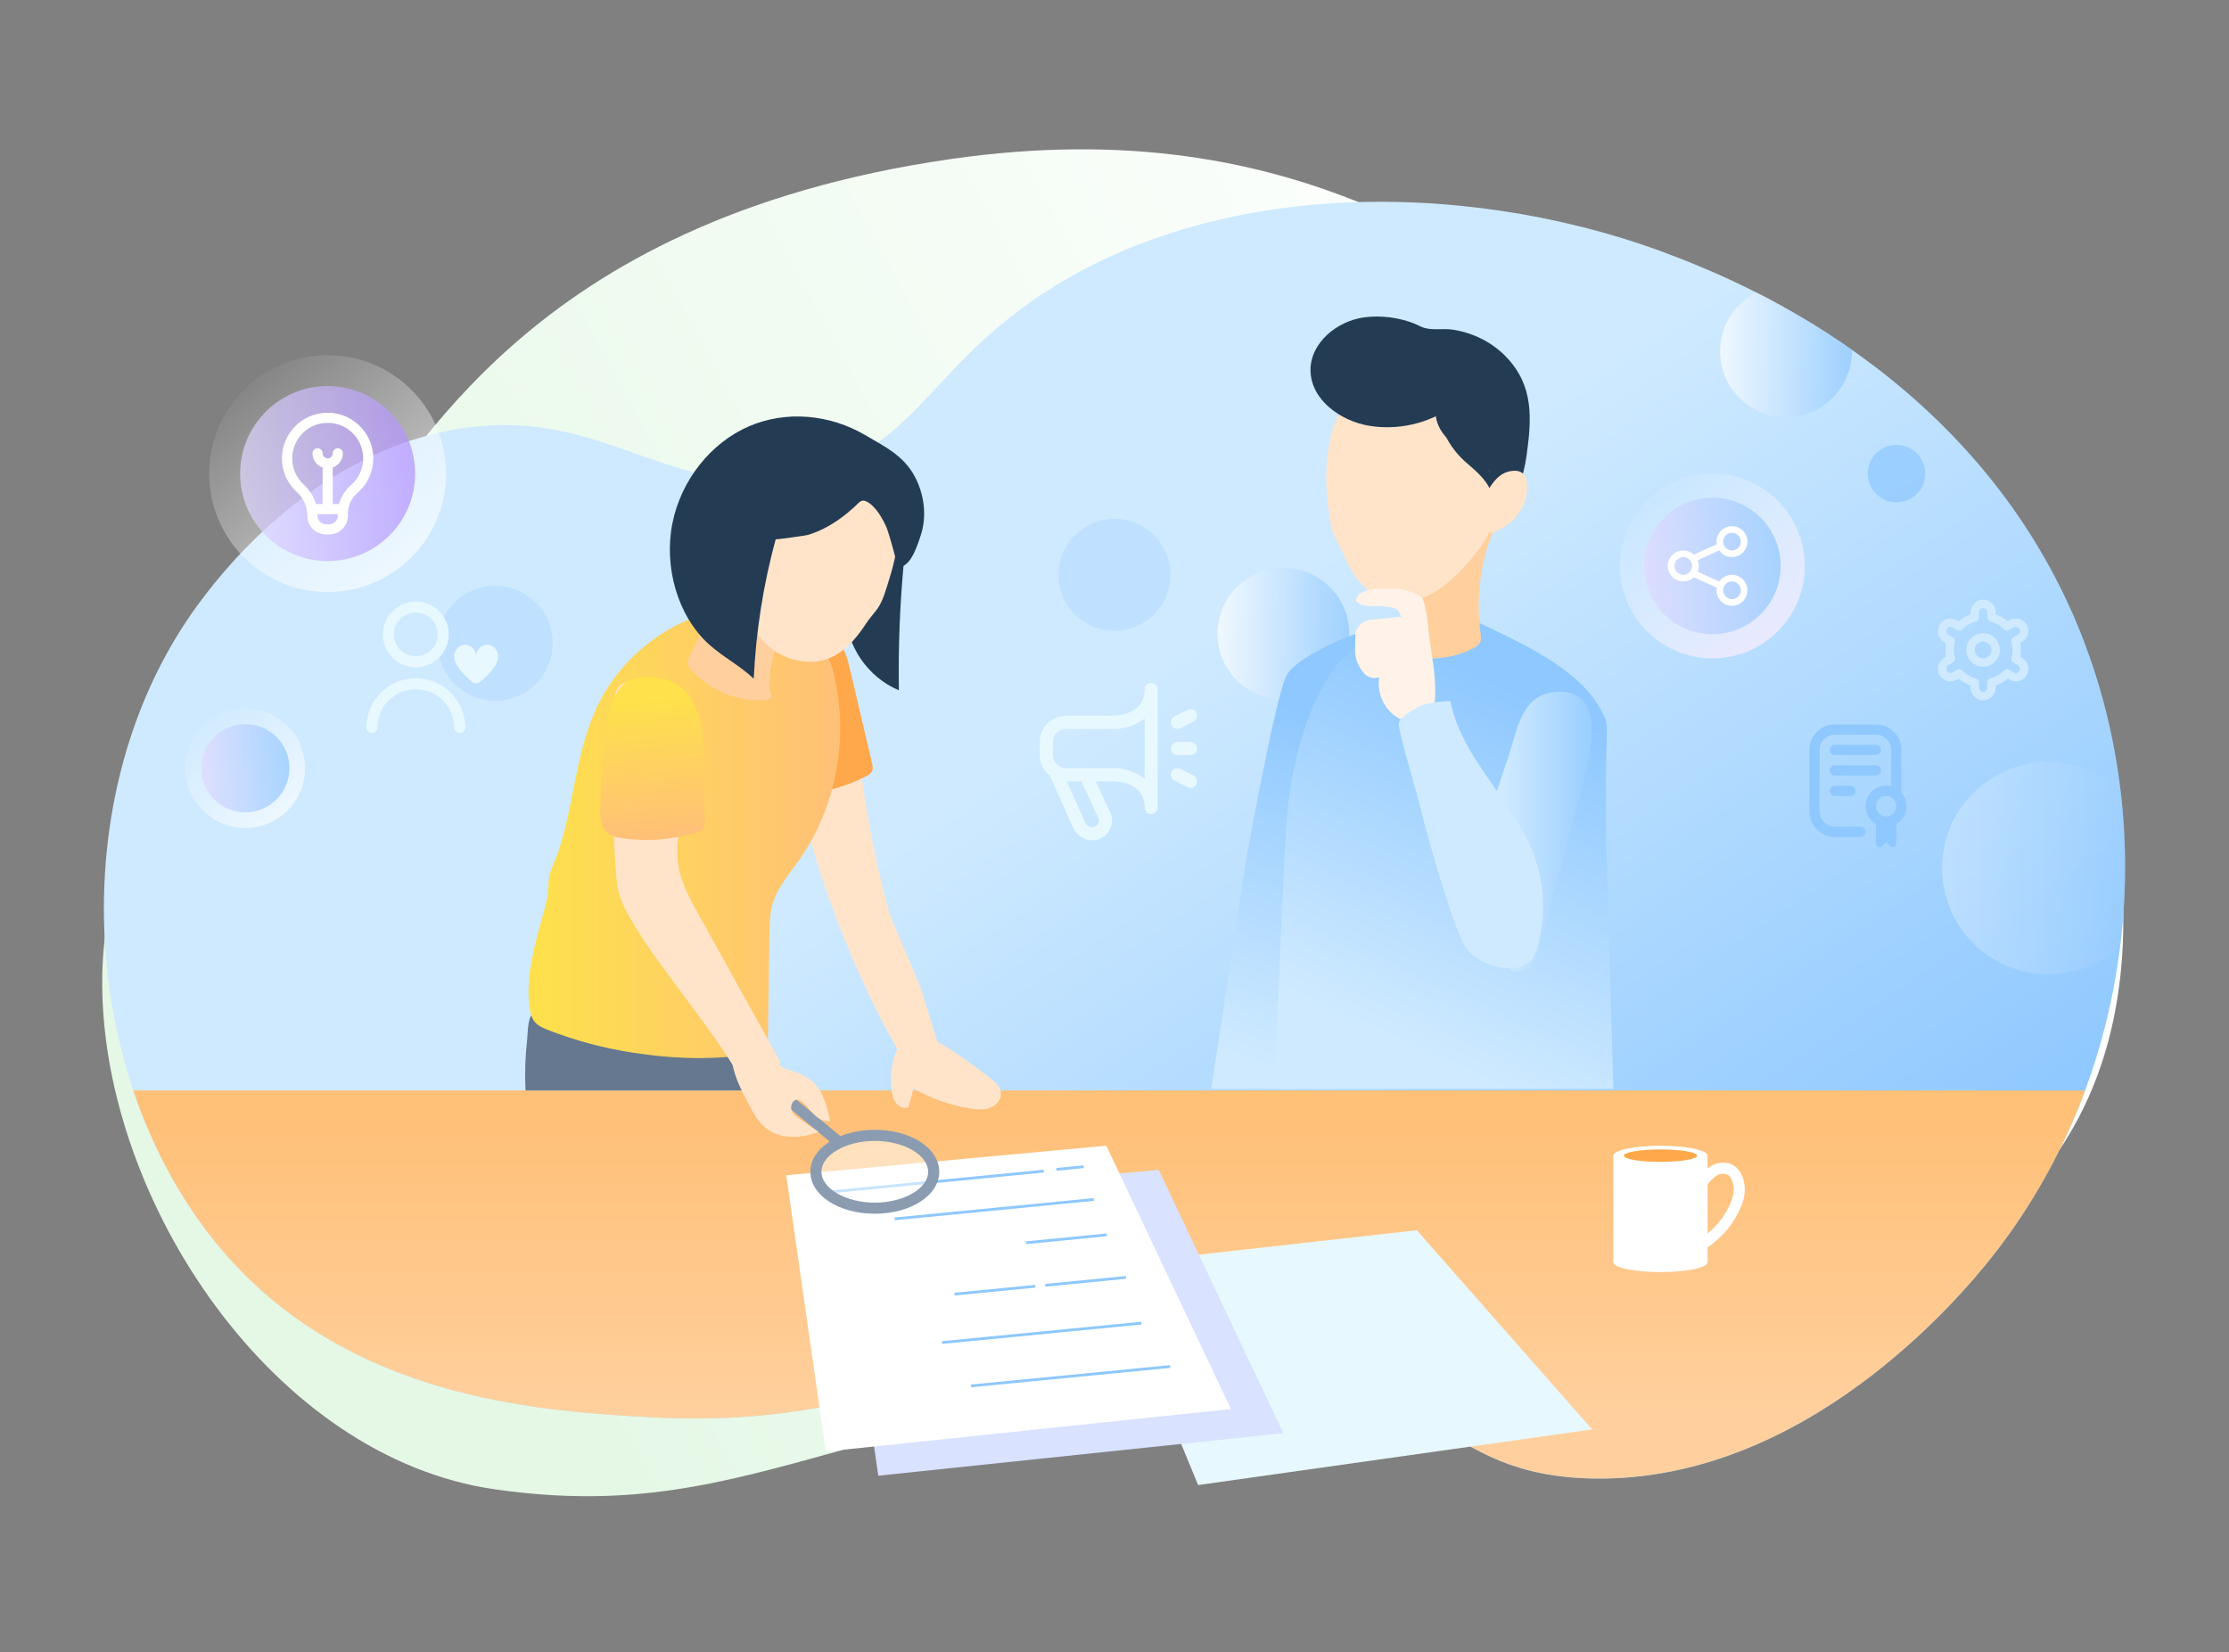 <?xml version="1.0" encoding="utf-8"?>
<!-- Generator: Adobe Illustrator 25.1.0, SVG Export Plug-In . SVG Version: 6.00 Build 0)  -->
<svg version="1.1" id="圖層_1" xmlns="http://www.w3.org/2000/svg" xmlns:xlink="http://www.w3.org/1999/xlink" x="0px" y="0px"
	 viewBox="0 0 1140 845" style="enable-background:new 0 0 1140 845;" xml:space="preserve">
<rect x="0" y="0" width="1140" height="845" fill="#808080" stroke="none"/>
<style type="text/css">
	.st0{opacity:0.5;fill:url(#SVGID_1_);}
	.st1{opacity:0.5;fill:url(#SVGID_2_);}
	.st2{fill:url(#SVGID_3_);}
	.st3{opacity:0.6;clip-path:url(#SVGID_5_);fill:url(#SVGID_6_);}
	.st4{clip-path:url(#SVGID_5_);fill:url(#SVGID_7_);}
	.st5{clip-path:url(#SVGID_5_);fill:url(#SVGID_8_);}
	.st6{opacity:0.4;}
	.st7{fill:#6BB4FE;}
	.st8{fill:#8EC8FF;}
	.st9{fill:url(#SVGID_9_);}
	.st10{fill:#B8DDFF;}
	.st11{fill:#FE921D;}
	.st12{fill:url(#SVGID_10_);}
	.st13{clip-path:url(#SVGID_12_);fill:url(#SVGID_13_);}
	.st14{clip-path:url(#SVGID_12_);fill:url(#SVGID_14_);}
	.st15{opacity:0.7;clip-path:url(#SVGID_12_);fill:url(#SVGID_15_);}
	.st16{opacity:0.3;clip-path:url(#SVGID_12_);fill:url(#SVGID_16_);}
	.st17{opacity:0.7;clip-path:url(#SVGID_12_);fill:url(#SVGID_17_);}
	.st18{fill:#E8F8FF;}
	.st19{opacity:0.4;fill:url(#SVGID_18_);}
	.st20{opacity:0.4;fill:url(#SVGID_19_);}
	.st21{opacity:0.4;fill:url(#SVGID_20_);}
	.st22{opacity:0.4;fill:url(#SVGID_21_);}
	.st23{fill:url(#SVGID_22_);}
	.st24{fill:url(#SVGID_23_);}
	.st25{opacity:0.5;}
	.st26{fill:url(#SVGID_24_);}
	.st27{fill:url(#SVGID_25_);}
	.st28{opacity:0.4;fill:url(#SVGID_26_);}
	.st29{opacity:0.4;fill:url(#SVGID_27_);}
	.st30{opacity:0.4;fill:url(#SVGID_28_);}
	.st31{fill:url(#SVGID_29_);}
	.st32{fill:url(#SVGID_30_);}
	.st33{fill:url(#SVGID_31_);}
	.st34{fill:url(#SVGID_32_);}
	.st35{fill:url(#SVGID_33_);}
	.st36{fill:url(#SVGID_34_);}
	.st37{fill:url(#SVGID_35_);}
	.st38{fill:url(#SVGID_36_);}
	.st39{fill:url(#SVGID_37_);}
	.st40{fill:url(#SVGID_38_);}
	.st41{fill:url(#SVGID_39_);}
	.st42{fill:url(#SVGID_40_);}
	.st43{fill:url(#SVGID_41_);}
	.st44{fill:url(#SVGID_42_);}
	.st45{fill:url(#SVGID_43_);}
	.st46{fill:url(#SVGID_44_);}
	.st47{fill:url(#SVGID_45_);}
	.st48{fill:#3F9AFE;}
	.st49{fill:#7283FE;}
	.st50{fill:#4F64FE;}
	.st51{fill:#A06CFE;}
	.st52{fill:#8B4BFE;}
	.st53{fill:#67C1A5;}
	.st54{fill:#31B48F;}
	.st55{fill:#FEE14B;}
	.st56{fill:#FEDB26;}
	.st57{fill:#FEA84B;}
	.st58{fill:#B5C4FF;}
	.st59{fill:#93A6FF;}
	.st60{fill:#C6B0FF;}
	.st61{fill:#B190FF;}
	.st62{fill:#AAE4CD;}
	.st63{fill:url(#SVGID_46_);}
	.st64{fill:#FFEB9E;}
	.st65{fill:#FFE578;}
	.st66{fill:#FFD09E;}
	.st67{fill:#FFC078;}
	.st68{fill:#CFEAFF;}
	.st69{fill:#E8EEFF;}
	.st70{fill:#D9E2FF;}
	.st71{fill:#EDE8FF;}
	.st72{fill:#E1D9FF;}
	.st73{fill:#243B54;}
	.st74{fill:#002A49;}
	.st75{fill:url(#SVGID_47_);}
	.st76{fill:url(#SVGID_48_);}
	.st77{fill:url(#SVGID_49_);}
	.st78{fill:#65788F;}
	.st79{fill:#3B4C60;}
	.st80{fill:#AFBDCF;}
	.st81{fill:#CED7E0;}
	.st82{fill:#8B9CB1;}
	.st83{fill:#E5F8E6;}
	.st84{fill:#C7EDE1;}
	.st85{fill:#FFF9E8;}
	.st86{fill:#FFF3CA;}
	.st87{fill:#FFF2E8;}
	.st88{fill:#FFE4CA;}
	.st89{fill:url(#SVGID_50_);}
	.st90{fill:#FFFFFF;}
	.st91{fill:none;stroke:#CED7E0;stroke-width:5.669;stroke-linecap:round;stroke-linejoin:round;stroke-miterlimit:10;}
	.st92{fill:none;stroke:#A06CFE;stroke-width:5.669;stroke-linecap:round;stroke-linejoin:round;stroke-miterlimit:10;}
	.st93{fill:url(#SVGID_51_);}
	.st94{fill:url(#SVGID_52_);}
	.st95{fill:url(#SVGID_53_);}
	.st96{opacity:0.7;fill:url(#SVGID_54_);}
	.st97{fill:url(#SVGID_55_);}
	.st98{fill:url(#SVGID_56_);}
	.st99{fill:url(#SVGID_57_);}
	.st100{opacity:0.4;fill:url(#SVGID_58_);}
	.st101{fill:url(#SVGID_59_);}
	.st102{fill:url(#SVGID_60_);}
	.st103{fill:#FFE4CA;stroke:#FFF2E8;stroke-miterlimit:10;}
	.st104{opacity:0.4;fill:url(#SVGID_61_);}
	.st105{opacity:0.4;fill:url(#SVGID_62_);}
	.st106{fill:url(#SVGID_63_);}
	.st107{fill:url(#SVGID_64_);}
	.st108{fill:url(#SVGID_65_);}
	.st109{opacity:0.7;fill:url(#SVGID_66_);}
	.st110{fill:url(#SVGID_67_);}
	.st111{fill:url(#SVGID_68_);}
	.st112{fill:url(#SVGID_69_);}
	.st113{fill:none;stroke:#B8DDFF;stroke-miterlimit:10;}
	.st114{opacity:0.6;}
	.st115{fill:url(#SVGID_70_);}
	.st116{fill:url(#SVGID_71_);}
	.st117{fill:url(#SVGID_72_);}
	.st118{fill:url(#SVGID_73_);}
	.st119{fill:url(#SVGID_74_);}
	.st120{clip-path:url(#SVGID_76_);fill:url(#SVGID_77_);}
	.st121{clip-path:url(#SVGID_76_);fill:#E8F8FF;}
	.st122{opacity:0.4;clip-path:url(#SVGID_76_);fill:url(#SVGID_78_);}
	.st123{fill:url(#SVGID_79_);}
	.st124{fill:url(#SVGID_80_);}
	.st125{fill:url(#SVGID_81_);}
	.st126{fill:url(#SVGID_82_);}
	.st127{fill:none;stroke:url(#SVGID_83_);stroke-width:17.008;stroke-miterlimit:10;}
	.st128{fill:none;stroke:url(#SVGID_84_);stroke-width:17.008;stroke-miterlimit:10;}
	.st129{fill:url(#SVGID_85_);}
	.st130{fill:url(#SVGID_86_);}
	.st131{fill:url(#SVGID_87_);}
	.st132{fill:url(#SVGID_88_);}
	.st133{fill:url(#SVGID_89_);}
	.st134{opacity:0.5;fill:url(#SVGID_90_);}
	.st135{fill:url(#SVGID_91_);}
	.st136{fill:url(#SVGID_92_);}
	.st137{fill:url(#SVGID_93_);}
	.st138{fill:url(#SVGID_94_);}
	.st139{fill:url(#SVGID_95_);}
	.st140{fill:url(#SVGID_96_);}
	.st141{fill:url(#SVGID_97_);}
	.st142{fill:url(#SVGID_98_);}
	.st143{fill:url(#SVGID_99_);}
	.st144{fill:url(#SVGID_100_);}
	.st145{fill:url(#SVGID_101_);}
	.st146{fill:none;stroke:#AFBDCF;stroke-width:4.819;stroke-linecap:round;stroke-miterlimit:10;}
	.st147{fill:none;stroke:#65788F;stroke-linecap:round;stroke-linejoin:round;stroke-miterlimit:10;}
	.st148{fill:url(#SVGID_102_);}
	.st149{clip-path:url(#SVGID_104_);fill:url(#SVGID_105_);}
	.st150{clip-path:url(#SVGID_104_);}
	.st151{fill:url(#SVGID_106_);}
	.st152{fill:url(#SVGID_107_);}
	.st153{fill:url(#SVGID_108_);}
	.st154{fill:url(#SVGID_109_);}
	.st155{fill:url(#SVGID_110_);}
	.st156{fill:url(#SVGID_111_);}
	.st157{opacity:0.5;clip-path:url(#SVGID_104_);fill:url(#SVGID_112_);}
	.st158{opacity:0.55;clip-path:url(#SVGID_104_);fill:url(#SVGID_113_);}
	.st159{opacity:0.7;fill:url(#SVGID_114_);}
	.st160{opacity:0.7;fill:#8EC8FF;}
	.st161{opacity:0.7;fill:#B8DDFF;}
	.st162{opacity:0.7;fill:url(#SVGID_115_);}
	.st163{fill:url(#SVGID_116_);}
	.st164{fill:url(#SVGID_117_);}
	.st165{fill:url(#SVGID_118_);}
	.st166{fill:url(#SVGID_119_);}
	.st167{opacity:0.42;}
	.st168{fill:url(#SVGID_120_);}
	.st169{clip-path:url(#SVGID_122_);fill:#FEA84B;}
	.st170{clip-path:url(#SVGID_122_);}
	.st171{fill:url(#SVGID_123_);}
	.st172{fill:url(#SVGID_124_);}
	.st173{fill:url(#SVGID_125_);}
	.st174{fill:url(#SVGID_126_);}
	.st175{fill:url(#SVGID_127_);}
	.st176{opacity:0.7;fill:url(#SVGID_128_);}
	.st177{fill:url(#SVGID_129_);}
	.st178{opacity:0.7;fill:url(#SVGID_130_);}
	.st179{fill:url(#SVGID_131_);}
	.st180{opacity:0.7;fill:url(#SVGID_132_);}
	.st181{fill:none;stroke:#8EC8FF;stroke-width:1.417;stroke-miterlimit:10;}
	.st182{fill:url(#SVGID_133_);}
	.st183{fill:url(#SVGID_134_);}
	.st184{fill:none;stroke:#FFFFFF;stroke-width:5.669;stroke-miterlimit:10;}
	.st185{fill:#A6A6A6;}
	.st186{fill:#BDBDBD;}
	.st187{fill:url(#SVGID_135_);}
	.st188{fill:#D6D6D6;}
	.st189{fill:url(#SVGID_136_);}
	.st190{fill:url(#SVGID_137_);}
	.st191{fill:url(#SVGID_138_);}
	.st192{fill:url(#SVGID_139_);}
	.st193{fill:url(#SVGID_140_);}
	.st194{fill:url(#SVGID_141_);}
	.st195{fill:none;stroke:#FFFFFF;stroke-width:8.504;stroke-miterlimit:10;}
	.st196{fill:url(#SVGID_142_);}
	.st197{fill:url(#SVGID_143_);}
	.st198{fill:url(#SVGID_144_);}
	.st199{fill:url(#SVGID_145_);}
	.st200{fill:none;stroke:#3F9AFE;stroke-width:11.339;stroke-linecap:round;stroke-linejoin:round;stroke-miterlimit:10;}
	.st201{fill:none;stroke:#8B4BFE;stroke-width:11.339;stroke-linecap:round;stroke-linejoin:round;stroke-miterlimit:10;}
	.st202{fill:none;stroke:#FEDB26;stroke-width:11.339;stroke-linecap:round;stroke-linejoin:round;stroke-miterlimit:10;}
	.st203{fill:none;stroke:#FFC078;stroke-width:11.339;stroke-linecap:round;stroke-linejoin:round;stroke-miterlimit:10;}
	.st204{fill:none;stroke:#FFEB9E;stroke-width:11.339;stroke-linecap:round;stroke-linejoin:round;stroke-miterlimit:10;}
	.st205{fill:none;stroke:#FFE578;stroke-width:11.339;stroke-linecap:round;stroke-linejoin:round;stroke-miterlimit:10;}
	.st206{fill:none;stroke:#AFBDCF;stroke-width:11.339;stroke-linecap:round;stroke-linejoin:round;stroke-miterlimit:10;}
	.st207{clip-path:url(#SVGID_147_);fill:url(#SVGID_148_);}
	.st208{clip-path:url(#SVGID_150_);fill:url(#SVGID_151_);}
	.st209{clip-path:url(#SVGID_150_);}
	.st210{fill:url(#SVGID_152_);}
	.st211{fill:url(#SVGID_153_);}
	.st212{fill:#C1C1C1;}
	.st213{clip-path:url(#SVGID_150_);fill:none;stroke:#FFFFFF;stroke-width:4.535;stroke-miterlimit:10;}
	.st214{fill:url(#SVGID_154_);}
	.st215{fill:url(#SVGID_155_);}
	.st216{fill:url(#SVGID_156_);}
	.st217{clip-path:url(#SVGID_158_);fill:url(#SVGID_159_);}
	.st218{clip-path:url(#SVGID_158_);fill:#D6D6D6;}
	.st219{clip-path:url(#SVGID_158_);fill:url(#SVGID_160_);}
	.st220{fill:url(#SVGID_161_);}
	.st221{opacity:0.7;}
	.st222{fill:url(#SVGID_162_);}
	.st223{fill:url(#SVGID_163_);}
	.st224{fill:url(#SVGID_164_);}
	.st225{fill:url(#SVGID_165_);}
	.st226{fill:url(#SVGID_166_);}
	.st227{fill:#F4F4F4;}
	.st228{fill:#8A8A8A;}
	.st229{clip-path:url(#SVGID_168_);fill:url(#SVGID_169_);}
	.st230{clip-path:url(#SVGID_168_);fill:#A6A6A6;}
	.st231{clip-path:url(#SVGID_168_);fill:#BDBDBD;}
	.st232{fill:url(#SVGID_170_);}
	.st233{opacity:0.5;fill:#BDBDBD;}
	.st234{clip-path:url(#SVGID_172_);fill:url(#SVGID_173_);}
	.st235{clip-path:url(#SVGID_172_);fill:#D6D6D6;}
	.st236{clip-path:url(#SVGID_172_);fill:none;}
	.st237{clip-path:url(#SVGID_172_);fill:url(#SVGID_174_);}
	.st238{clip-path:url(#SVGID_172_);fill:none;stroke:#D6D6D6;stroke-width:14.173;stroke-miterlimit:10;}
	.st239{fill:url(#SVGID_175_);}
	.st240{fill:url(#SVGID_176_);}
	.st241{fill:url(#SVGID_177_);}
	.st242{fill:url(#SVGID_178_);}
	.st243{fill:url(#SVGID_179_);}
	.st244{fill:url(#SVGID_180_);}
	.st245{fill:none;stroke:#9B9B9B;stroke-miterlimit:10;}
	.st246{fill:none;stroke:#9B9B9B;stroke-miterlimit:10;stroke-dasharray:11.419,5.709;}
	.st247{fill:none;stroke:#7F7F7F;stroke-miterlimit:10;}
	.st248{fill:none;stroke:#7F7F7F;stroke-miterlimit:10;stroke-dasharray:11.168,5.584;}
	.st249{clip-path:url(#SVGID_182_);fill:url(#SVGID_183_);}
	.st250{clip-path:url(#SVGID_182_);fill:#D8D8D8;}
	.st251{clip-path:url(#SVGID_182_);fill:#E5E5E5;}
	.st252{clip-path:url(#SVGID_182_);fill:url(#SVGID_184_);}
	.st253{clip-path:url(#SVGID_182_);fill:#FFFFFF;}
	.st254{fill:none;stroke:#C9C9C9;stroke-miterlimit:10;}
	.st255{opacity:0.5;fill:url(#SVGID_185_);}
	.st256{fill:#F2F2F2;}
	.st257{fill:url(#SVGID_186_);}
	.st258{fill:url(#SVGID_187_);}
	.st259{fill:#CCCCCC;}
	.st260{fill:url(#SVGID_188_);}
	.st261{fill:#E4E4E4;}
	.st262{fill:url(#SVGID_189_);}
</style>
<linearGradient id="SVGID_1_" gradientUnits="userSpaceOnUse" x1="910.097" y1="291.076" x2="225.995" y2="606.202" gradientTransform="matrix(0.999 -0.049 0.047 0.957 -20.336 33.336)">
	<stop  offset="0" style="stop-color:#FFFFFF"/>
	<stop  offset="1" style="stop-color:#E5F8E6"/>
</linearGradient>
<path style="fill:url(#SVGID_1_);" d="M812.38,160.96c-58.51-19.29-142.32-106.18-326.44-79.56
	C267.26,113,213.21,237.5,179.78,271.24c-48.16,48.6-127.99,129.16-127.5,232.42c0.52,110.71,87.36,242.06,201.12,258.15
	c139.25,19.7,179.93-50.35,449.14-65.7c162.74-9.28,232.69-10.41,300.4-57.53c87.28-60.74,93.76-157.38,73.43-249.67
	C1042.43,234.86,942.97,204.01,812.38,160.96z"/>
<g>
	<defs>
		<path id="SVGID_11_" d="M528.31,153.61c-55.28,38.42-62.09,77.36-118.11,89.19c-67.51,14.25-98.64-33.63-171.14-24.1
			c-76.15,10.01-125.02,73.77-134.99,86.78c-76.29,99.54-64.44,259,19.28,344.7c65.12,66.66,157.22,71.8,209.71,74.72
			c148.48,8.29,186.86-67.15,306.13-40.98c91.9,20.17,97.01,71.09,175.96,72.31c108.28,1.69,187.29-92.71,203.56-113.29
			c66.07-83.56,85.63-199.19,51.95-301.31c-47.75-144.76-181.06-197.44-212.12-209.71C759.38,92.73,622.68,88.03,528.31,153.61z"/>
	</defs>
	<clipPath id="SVGID_2_">
		<use xlink:href="#SVGID_11_"  style="overflow:visible;"/>
	</clipPath>
	<linearGradient id="SVGID_3_" gradientUnits="userSpaceOnUse" x1="526.984" y1="385.245" x2="778.653" y2="755.813">
		<stop  offset="0" style="stop-color:#CFEAFF"/>
		<stop  offset="1" style="stop-color:#8EC8FF"/>
	</linearGradient>
	<path style="clip-path:url(#SVGID_2_);fill:url(#SVGID_3_);" d="M528.31,153.61c-55.28,38.42-62.09,77.36-118.11,89.19
		c-67.51,14.25-98.64-33.63-171.14-24.1c-76.15,10.01-125.02,73.77-134.99,86.78c-76.29,99.54-64.44,259,19.28,344.7
		c65.12,66.66,157.22,71.8,209.71,74.72c148.48,8.29,186.86-67.15,306.13-40.98c91.9,20.17,97.01,71.09,175.96,72.31
		c108.28,1.69,187.29-92.71,203.56-113.29c66.07-83.56,85.63-199.19,51.95-301.31c-47.75-144.76-181.06-197.44-212.12-209.71
		C759.38,92.73,622.68,88.03,528.31,153.61z"/>
	<linearGradient id="SVGID_5_" gradientUnits="userSpaceOnUse" x1="570" y1="725.514" x2="570" y2="572.244">
		<stop  offset="0" style="stop-color:#FFD09E"/>
		<stop  offset="1" style="stop-color:#FFC078"/>
	</linearGradient>
	<rect x="53.13" y="557.75" style="clip-path:url(#SVGID_2_);fill:url(#SVGID_5_);" width="1033.74" height="240.34"/>
	<linearGradient id="SVGID_6_" gradientUnits="userSpaceOnUse" x1="879.724" y1="179.682" x2="947.088" y2="179.682">
		<stop  offset="0" style="stop-color:#FFFFFF"/>
		<stop  offset="1" style="stop-color:#8EC8FF"/>
	</linearGradient>
	<circle style="opacity:0.7;clip-path:url(#SVGID_2_);fill:url(#SVGID_6_);" cx="913.41" cy="179.68" r="33.68"/>
	<linearGradient id="SVGID_7_" gradientUnits="userSpaceOnUse" x1="993.255" y1="444.036" x2="1101.879" y2="444.036">
		<stop  offset="0" style="stop-color:#FFFFFF"/>
		<stop  offset="1" style="stop-color:#8EC8FF"/>
	</linearGradient>
	<circle style="opacity:0.3;clip-path:url(#SVGID_2_);fill:url(#SVGID_7_);" cx="1047.57" cy="444.04" r="54.31"/>
	<linearGradient id="SVGID_8_" gradientUnits="userSpaceOnUse" x1="622.688" y1="324.139" x2="690.052" y2="324.139">
		<stop  offset="0" style="stop-color:#FFFFFF"/>
		<stop  offset="1" style="stop-color:#8EC8FF"/>
	</linearGradient>
	<circle style="opacity:0.7;clip-path:url(#SVGID_2_);fill:url(#SVGID_8_);" cx="656.37" cy="324.14" r="33.68"/>
</g>
<polygon class="st18" points="566.27,646.99 724.62,629.24 814.26,731.12 612.78,759.58 "/>
<circle class="st160" cx="969.94" cy="242.23" r="14.72"/>
<circle class="st161" cx="570" cy="294.01" r="28.67"/>
<circle class="st161" cx="253.27" cy="329.02" r="29.41"/>
<polygon class="st70" points="428.94,613.49 449.18,754.8 656.37,733.06 592.62,598.36 "/>
<polygon class="st90" points="402.12,601.13 422.36,742.44 629.55,720.7 565.8,586 "/>
<g>
	<linearGradient id="SVGID_9_" gradientUnits="userSpaceOnUse" x1="631.403" y1="540.576" x2="690.745" y2="371.026">
		<stop  offset="0" style="stop-color:#CFEAFF"/>
		<stop  offset="1" style="stop-color:#8EC8FF"/>
	</linearGradient>
	<path class="st9" d="M667.54,556.95c8.02-44.38,28.73-171.71,30.9-196.36c0.66-7.47,23.86-14.73,22.05-21.83
		c-2.52-9.87-9.64-19.42-18.8-17.23c-9.71,2.32-39.77,14.53-44.12,24.82c-5.38,12.75-16.94,75.36-19.52,89.23
		c-2.78,15-13.05,85.91-18.57,121.37H667.54z"/>
	<linearGradient id="SVGID_10_" gradientUnits="userSpaceOnUse" x1="714.671" y1="532.803" x2="793.088" y2="361.134">
		<stop  offset="0" style="stop-color:#CFEAFF"/>
		<stop  offset="1" style="stop-color:#8EC8FF"/>
	</linearGradient>
	<path class="st12" d="M825.14,556.95c-1.45-50.29-3.75-130.19-3.77-132.2c-0.11-11.64-0.07-23.28,0.09-34.92
		c0.08-5.82,0.31-11.64,0.36-17.46c0.03-4.1-1.73-6.91-3.72-10.45c-4.16-7.39-10.39-13.42-17.06-18.55
		c-8.56-6.58-18.09-11.86-27.73-16.67c-25.19-12.57-33.34-14.84-35.21-17.68c-1.38,0.18-2.76,0.4-4.13,0.62
		c-18.37,2.94-24.09,10.11-39.59,20.5c-20.83,13.96-34.06,53.87-36.54,91.92c-0.77,11.87-4.27,89.6-6.12,134.91H825.14z"/>
	<linearGradient id="SVGID_12_" gradientUnits="userSpaceOnUse" x1="768.419" y1="425.344" x2="823.744" y2="425.344">
		<stop  offset="0" style="stop-color:#CFEAFF"/>
		<stop  offset="1" style="stop-color:#8EC8FF"/>
	</linearGradient>
	<path style="fill:url(#SVGID_12_);" d="M795.18,353.9c-4.38,0.41-8.64,2.13-11.71,5.15c-6.96,6.86-9.01,19-12.01,27.97
		c-4,11.93-8,23.87-12,35.8c-0.46,1.38-0.94,2.86-0.73,4.21c0.24,1.55,1.31,2.51,2.33,3.3c8.42,6.53,2.54,65.44,12.9,66.46
		c2.5,0.25,5.2,0.27,7.57-1.45c3.43-2.49,5.03-7.7,6.24-12.39c3.27-12.7,21.86-80.46,24.36-93.3
		C815.01,374.82,817.67,351.83,795.18,353.9z"/>
	<path class="st66" d="M757.2,323.88c0.21,1.56,0.44,3.22-0.22,4.64c-0.67,1.43-2.12,2.32-3.52,3.06
		c-12.26,6.41-27.46,6.9-40.11,1.3c-0.95-0.42-2.01-1.01-2.22-2.03c-0.21-0.97,0.43-1.89,0.98-2.72c5.92-8.94,4.41-20.64,6.04-31.24
		c0.19-1.26,0.45-2.57,1.2-3.61c0.8-1.12,2.07-1.81,3.29-2.45c7.73-4.12,15.33-8.48,22.79-13.08c3.73-2.3,7.43-4.65,11.08-7.06
		c2.02-1.33,7.06-6.22,9.46-5.19c-0.9,4.56-3.71,9.24-5.1,13.8c-1.47,4.82-2.59,9.75-3.36,14.73
		C755.98,303.9,755.86,313.99,757.2,323.88z"/>
	<path class="st88" d="M679.58,228.34c-1.64,9.61-1.59,19.48-0.44,29.14c0.64,5.41,1.01,12.14,3.49,17.1
		c1.35,2.69,2.86,5.08,4.03,7.92c2.82,6.82,6.43,13.52,12.02,18.48c8.08,7.15,20.05,8.06,29.96,4.32
		c10.02-3.78,19.34-13.87,25.95-22.04c15.13-18.73,18.17-46.22,9.14-68.35c-13.05-31.99-48.43-42.27-72.33-14.01
		C685.05,208.39,681.34,218,679.58,228.34z"/>
	<path class="st73" d="M772.46,253.52c-1.07,2.61-2.27,5.18-3.59,7.67c0.61-1.16-1.28-5.88-1.63-7.17c-0.7-2.63-1.48-5.28-2.46-7.83
		c-1.21-3.12-2.83-5.33-5.32-7.51c-9.03-7.91-23.06-12.29-25.13-25.76c-10.37,4.95-22.25,6.7-33.61,4.94
		c-14.99-2.32-30.43-13.39-30.47-28.56c-0.04-14.03,13.58-25.13,27.48-26.98c8.48-1.13,17.91,0.06,25.86,3.28
		c1.62,0.66,3.14,1.61,4.82,2.1c4.55,1.34,9.81,0.2,14.53,0.91c10.24,1.52,20.02,6.33,27.24,13.79
		c14.48,14.96,13.14,31.91,10.55,50.76c-1.5,10.9-5.4,21.46-11.36,30.71c-1.57,2.43-4.29,5.09-6.92,3.86
		c4.41-14.93-1.54-21.83-12.15-30.78c-8.06-6.8-13.57-16.54-15.26-26.94"/>
	<path class="st88" d="M761.43,250.09c2.03-3.14,4.89-7.46,9.72-8.78c11.92-3.26,10.38,9.33,9.02,14.03
		c-2.07,7.1-8.11,14.71-17.98,17.33C761.93,265.14,761.68,257.61,761.43,250.09"/>
	<path class="st87" d="M730.58,321.86c-0.47-5.18-1.2-10.29-2.76-15.25c-0.47-1.49-1.9-1.66-3.18-2.56
		c-0.82-0.58-6.15-2.54-7.16-2.61c-11.05-0.77-23.93-0.96-23.93,6.01c3.59,3.58,8.48,2.26,13.42,2.68c5.05,0.43,8.35,0.37,9.52,5.3
		c-4.47,0.46-8.94,0.91-13.41,1.37c-2.02,0.21-4.1,0.43-5.86,1.44c-2.08,1.19-4.01,3.91-4.01,6.3c-0.01,6.71-0.89,10.24,1.4,15.19
		s5.55,8.21,10.79,6.73c-1.12,6.61,1.32,13.71,6.26,18.24c4.95,4.52,12.24,6.32,18.72,4.61
		C737.88,358.14,731.86,336.02,730.58,321.86z"/>
	<path class="st68" d="M741.79,358.61c5.79,29.87,32.86,51.18,43.07,79.84c5.24,14.7,5.74,31.04,1.43,46.03
		c-0.67,2.33-1.49,4.68-3.06,6.52c-2.62,3.05-6.9,4.14-10.92,4.21c-8.36,0.15-16.7-3.58-22.17-9.89
		c-5.38-6.22-19.52-54.59-23.36-70.97c-1.92-8.22-11.9-40.8-11.41-44.4c0.43-3.19,10.13-8.84,12.68-9.52
		C732.52,359.23,737.15,358.61,741.79,358.61z"/>
</g>
<g>
	<linearGradient id="SVGID_13_" gradientUnits="userSpaceOnUse" x1="102.816" y1="365.034" x2="149.461" y2="422.527">
		<stop  offset="0" style="stop-color:#FFFFFF;stop-opacity:0"/>
		<stop  offset="1" style="stop-color:#FFFFFF;stop-opacity:0.7"/>
	</linearGradient>
	<circle style="fill:url(#SVGID_13_);" cx="125.45" cy="392.93" r="30.56"/>
	<linearGradient id="SVGID_14_" gradientUnits="userSpaceOnUse" x1="102.874" y1="392.926" x2="148.017" y2="392.926">
		<stop  offset="0" style="stop-color:#E1D9FF"/>
		<stop  offset="1" style="stop-color:#8EC8FF"/>
	</linearGradient>
	<circle style="opacity:0.7;fill:url(#SVGID_14_);" cx="125.45" cy="392.93" r="22.57"/>
</g>
<g>
	<g>
		<linearGradient id="SVGID_15_" gradientUnits="userSpaceOnUse" x1="840.797" y1="246.35" x2="912.937" y2="335.265">
			<stop  offset="0" style="stop-color:#FFFFFF;stop-opacity:0"/>
			<stop  offset="1" style="stop-color:#EDE8FF"/>
		</linearGradient>
		<circle style="fill:url(#SVGID_15_);" cx="875.79" cy="289.49" r="47.26"/>
		<linearGradient id="SVGID_16_" gradientUnits="userSpaceOnUse" x1="840.887" y1="289.486" x2="910.702" y2="289.486">
			<stop  offset="0" style="stop-color:#E1D9FF"/>
			<stop  offset="1" style="stop-color:#8EC8FF"/>
		</linearGradient>
		<circle style="opacity:0.7;fill:url(#SVGID_16_);" cx="875.79" cy="289.49" r="34.91"/>
	</g>
	<path class="st90" d="M885.79,294.01c-2.6,0-5.04,1.29-6.51,3.43l-11.04-4.99c0.78-1.89,0.79-4.02,0.01-5.92l11.03-5.01
		c2.48,3.59,7.41,4.49,11,2.01c3.59-2.48,4.49-7.41,2.01-11c-2.48-3.59-7.41-4.49-11-2.01c-2.14,1.48-3.41,3.92-3.41,6.52
		c0.01,0.45,0.05,0.89,0.14,1.33l-11.72,5.33c-3.19-2.99-8.2-2.83-11.2,0.36c-2.99,3.19-2.83,8.2,0.36,11.2
		c3.04,2.84,7.76,2.86,10.81,0.02L878,300.6c-0.08,0.44-0.13,0.89-0.13,1.33c0,4.37,3.54,7.92,7.92,7.92c4.37,0,7.92-3.54,7.92-7.92
		S890.16,294.01,885.79,294.01C885.79,294.01,885.79,294.01,885.79,294.01z M885.79,272.52c2.5,0,4.53,2.02,4.53,4.52
		c0,2.5-2.02,4.53-4.52,4.53c-2.5,0-4.53-2.02-4.53-4.52c0,0,0,0,0,0C881.26,274.55,883.29,272.52,885.79,272.52z M860.9,294.01
		c-2.5,0-4.53-2.02-4.53-4.52c0-2.5,2.02-4.53,4.52-4.53c2.5,0,4.53,2.02,4.53,4.52c0,0,0,0,0,0
		C865.42,291.98,863.4,294.01,860.9,294.01z M885.79,306.45c-2.5,0-4.53-2.03-4.53-4.53c0-2.5,2.03-4.53,4.53-4.53
		c2.5,0,4.53,2.03,4.53,4.53l0,0C890.31,304.43,888.28,306.45,885.79,306.45z"/>
</g>
<g>
	<path class="st68" d="M1014.25,323.87c-4.73,0-8.57,3.84-8.57,8.57c0,4.73,3.84,8.57,8.57,8.57c4.73,0,8.57-3.84,8.57-8.57
		C1022.82,327.71,1018.99,323.87,1014.25,323.87z M1014.25,336.73c-2.37,0-4.29-1.92-4.29-4.29c0-2.37,1.92-4.29,4.29-4.29
		c2.37,0,4.29,1.92,4.29,4.29C1018.54,334.81,1016.62,336.73,1014.25,336.73z"/>
	<path class="st68" d="M1034.17,336.52l-0.95-0.55c0.43-2.33,0.43-4.72,0-7.05l0.95-0.55c3.08-1.78,4.13-5.71,2.36-8.79
		c-1.78-3.08-5.71-4.13-8.79-2.36l-0.95,0.55c-1.8-1.54-3.87-2.73-6.11-3.52v-1.1c0-3.55-2.88-6.43-6.43-6.43s-6.43,2.88-6.43,6.43
		v1.1c-2.23,0.79-4.3,1.99-6.1,3.53l-0.96-0.56c-3.08-1.78-7.01-0.72-8.79,2.36s-0.72,7.01,2.36,8.79l0,0l0.95,0.55
		c-0.43,2.33-0.43,4.72,0,7.05l-0.95,0.55c-3.08,1.78-4.13,5.71-2.36,8.79s5.71,4.13,8.79,2.36l0,0l0.95-0.55
		c1.8,1.54,3.87,2.73,6.11,3.52v1.1c0,3.55,2.88,6.43,6.43,6.43s6.43-2.88,6.43-6.43v-1.1c2.23-0.79,4.3-1.99,6.1-3.53l0.96,0.55
		c3.08,1.78,7.01,0.72,8.79-2.36C1038.31,342.23,1037.25,338.29,1034.17,336.52L1034.17,336.52L1034.17,336.52z M1028.71,328.43
		c0.73,2.63,0.73,5.41,0,8.04c-0.26,0.94,0.15,1.94,0.99,2.43l2.32,1.34c1.03,0.59,1.38,1.9,0.79,2.93
		c-0.59,1.03-1.9,1.38-2.93,0.79l0,0l-2.33-1.35c-0.85-0.49-1.92-0.34-2.6,0.35c-1.91,1.95-4.31,3.34-6.95,4.02
		c-0.95,0.24-1.61,1.1-1.61,2.08v2.69c0,1.18-0.96,2.14-2.14,2.14c-1.18,0-2.14-0.96-2.14-2.14v-2.68c0-0.98-0.66-1.83-1.61-2.08
		c-2.64-0.68-5.04-2.08-6.95-4.03c-0.69-0.7-1.76-0.84-2.6-0.35l-2.32,1.34c-1.02,0.6-2.33,0.26-2.93-0.77
		c-0.6-1.02-0.26-2.33,0.77-2.93c0.01,0,0.02-0.01,0.02-0.01l2.32-1.34c0.85-0.49,1.26-1.49,0.99-2.43c-0.73-2.63-0.73-5.41,0-8.04
		c0.26-0.94-0.15-1.93-1-2.42l-2.32-1.34c-1.03-0.59-1.38-1.9-0.79-2.93c0.59-1.03,1.9-1.38,2.93-0.79l2.33,1.35
		c0.84,0.49,1.91,0.35,2.6-0.35c1.91-1.95,4.31-3.34,6.95-4.02c0.95-0.24,1.61-1.1,1.61-2.09v-2.68c0-1.18,0.96-2.14,2.14-2.14
		s2.14,0.96,2.14,2.14v2.68c0,0.98,0.66,1.83,1.61,2.08c2.64,0.68,5.04,2.08,6.95,4.03c0.69,0.7,1.76,0.84,2.6,0.35l2.32-1.34
		c1.02-0.6,2.33-0.26,2.93,0.76c0.6,1.02,0.26,2.33-0.76,2.93c-0.01,0-0.02,0.01-0.02,0.01l-2.32,1.34
		C1028.86,326.5,1028.45,327.49,1028.71,328.43L1028.71,328.43z"/>
</g>
<g>
	<path class="st18" d="M588.76,349.33c-1.85,0-3.35,1.5-3.35,3.35c0,9.89-8.66,13.41-16.76,13.41h-23.47
		c-7.41,0-13.41,6-13.41,13.41v6.7c0.01,4.07,1.88,7.9,5.08,10.42l11.97,26.73c1.74,3.91,5.62,6.43,9.9,6.43
		c5.52,0,9.99-4.48,9.99-10c0-1.41-0.3-2.79-0.87-4.08l-7.38-16.09h8.18c8.1,0,16.76,3.52,16.76,13.41c0,1.85,1.5,3.35,3.35,3.35
		s3.35-1.5,3.35-3.35v-60.34C592.11,350.83,590.61,349.33,588.76,349.33z M561.73,418.45c0.74,1.66-0.01,3.61-1.68,4.35
		c-0.42,0.19-0.87,0.28-1.33,0.28c-1.63,0-3.11-0.97-3.77-2.46l-9.41-21.01h7.56L561.73,418.45z M585.41,398.28
		c-4.79-3.69-10.72-5.59-16.76-5.36h-23.47c-3.7,0-6.7-3-6.7-6.7v-6.7c0-3.7,3-6.7,6.7-6.7h23.47c6.04,0.23,11.97-1.66,16.76-5.35
		V398.28z M611.89,401.13c-0.83,1.66-2.84,2.33-4.5,1.5c0,0,0,0,0,0l-6.7-3.35c-1.66-0.83-2.33-2.84-1.5-4.5
		c0.83-1.66,2.84-2.33,4.5-1.5l6.7,3.35c1.65,0.83,2.32,2.83,1.5,4.48V401.13z M599.19,370.96c-0.83-1.66-0.16-3.67,1.5-4.5
		c0,0,0,0,0,0l6.7-3.35c1.66-0.83,3.67-0.16,4.5,1.5c0.83,1.66,0.16,3.67-1.5,4.5l0,0l-6.7,3.35
		C602.03,373.29,600.02,372.62,599.19,370.96C599.19,370.96,599.19,370.96,599.19,370.96z M598.82,382.85c0-1.85,1.5-3.35,3.35-3.35
		h6.7c1.85,0,3.35,1.5,3.35,3.35c0,1.85-1.5,3.35-3.35,3.35h-6.7C600.32,386.21,598.82,384.71,598.82,382.85z"/>
</g>
<g>
	<path class="st18" d="M212.66,341.31c9.3,0,16.83-7.54,16.83-16.83s-7.54-16.83-16.83-16.83s-16.83,7.54-16.83,16.83
		C195.83,333.77,203.36,341.3,212.66,341.31z M212.66,313.25c6.2,0,11.22,5.02,11.22,11.22c0,6.2-5.02,11.22-11.22,11.22
		s-11.22-5.02-11.22-11.22C201.43,318.27,206.46,313.25,212.66,313.25z"/>
	<path class="st18" d="M212.66,346.92c-13.94,0.02-25.24,11.31-25.25,25.25c0,1.55,1.26,2.81,2.81,2.81s2.81-1.26,2.81-2.81
		c0-10.85,8.79-19.64,19.64-19.64c10.85,0,19.64,8.79,19.64,19.64c0,1.55,1.26,2.81,2.81,2.81s2.81-1.26,2.81-2.81
		C237.89,358.23,226.6,346.94,212.66,346.92z"/>
	<path class="st18" d="M249.13,329.73c-3.25,0.16-5.76,2.92-5.61,6.17c0.15-3.25-2.36-6.01-5.61-6.17
		c-3.25,0.16-5.76,2.92-5.61,6.17c0,4.85,6.33,10.54,9.48,13.07c1.02,0.81,2.46,0.81,3.48,0c3.15-2.53,9.48-8.22,9.48-13.07
		C254.89,332.65,252.38,329.9,249.13,329.73z"/>
</g>
<g>
	<g>
		<linearGradient id="SVGID_17_" gradientUnits="userSpaceOnUse" x1="122.7" y1="186.931" x2="215.171" y2="300.907">
			<stop  offset="0" style="stop-color:#FFFFFF;stop-opacity:0"/>
			<stop  offset="1" style="stop-color:#FFFFFF;stop-opacity:0.7"/>
		</linearGradient>
		<circle style="fill:url(#SVGID_17_);" cx="167.56" cy="242.23" r="60.58"/>
		<linearGradient id="SVGID_18_" gradientUnits="userSpaceOnUse" x1="122.816" y1="242.226" x2="212.308" y2="242.226">
			<stop  offset="0" style="stop-color:#E1D9FF"/>
			<stop  offset="1" style="stop-color:#B190FF"/>
		</linearGradient>
		<circle style="opacity:0.7;fill:url(#SVGID_18_);" cx="167.56" cy="242.23" r="44.75"/>
	</g>
	<g>
		<path class="st90" d="M183.11,217.04c-9.61-8.59-24.37-7.76-32.96,1.86c-3.12,3.5-5.12,7.85-5.73,12.5
			c-1.01,7.49,1.69,15,7.24,20.13c3.42,3,5.43,7.29,5.53,11.84v0.42c0.01,5.28,4.29,9.56,9.57,9.57h1.61
			c5.28-0.01,9.56-4.29,9.57-9.57v-1.42c0.08-4.02,1.91-7.81,5.01-10.37c9.69-8.49,10.67-23.22,2.18-32.91
			C184.5,218.35,183.83,217.67,183.11,217.04L183.11,217.04z M168.37,268.16h-1.61c-2.42,0-4.38-1.96-4.38-4.38
			c0,0-0.02-0.67-0.02-0.8h10.39v0.8C172.75,266.2,170.79,268.16,168.37,268.16z M179.52,248.09c-2.95,2.56-5.09,5.94-6.13,9.7
			h-3.23v-18.63c3.1-1.1,5.17-4.02,5.19-7.3c0-1.43-1.16-2.59-2.59-2.59s-2.59,1.16-2.59,2.59s-1.16,2.59-2.59,2.59
			s-2.59-1.16-2.59-2.59s-1.16-2.59-2.59-2.59s-2.59,1.16-2.59,2.59c0.01,3.29,2.09,6.21,5.19,7.3v18.63h-3.43
			c-1.17-3.87-3.36-7.34-6.35-10.07c-7.34-6.84-7.74-18.32-0.91-25.66c2.93-3.15,6.88-5.15,11.15-5.65
			c0.71-0.08,1.43-0.12,2.15-0.12c4.45-0.01,8.75,1.63,12.06,4.61c7.48,6.67,8.13,18.13,1.47,25.61
			C180.62,247.07,180.09,247.6,179.52,248.09L179.52,248.09z"/>
	</g>
</g>
<g>
	<path class="st8" d="M946.31,401.9c1.44,0,2.62,1.17,2.62,2.62c0,1.44-1.17,2.62-2.62,2.62h-7.85c-1.44,0-2.62-1.17-2.62-2.62
		c0-1.44,1.17-2.62,2.62-2.62H946.31z M962.01,394.05c0-1.44-1.17-2.62-2.62-2.62h-20.93c-1.44,0-2.62,1.17-2.62,2.62
		c0,1.44,1.17,2.62,2.62,2.62h20.93C960.84,396.67,962.01,395.5,962.01,394.05z M938.47,386.2h20.93c1.44,0,2.62-1.17,2.62-2.62
		c0-1.44-1.17-2.62-2.62-2.62h-20.93c-1.44,0-2.62,1.17-2.62,2.62C935.85,385.03,937.02,386.2,938.47,386.2z M969.86,421.37v10.03
		c0,1.04-0.84,1.89-1.89,1.89c-0.5,0-0.98-0.2-1.34-0.55l-2.01-2.01l-2.01,2.01c-0.74,0.74-1.93,0.74-2.67,0
		c-0.35-0.35-0.55-0.83-0.55-1.33v-10.03c-4.99-2.87-6.72-9.24-3.85-14.24c1.87-3.25,5.33-5.25,9.08-5.23
		c0.88,0.01,1.76,0.14,2.62,0.37v-18.68c0-4.33-3.51-7.85-7.85-7.85h-20.93c-4.33,0-7.85,3.51-7.85,7.85v31.39
		c0,4.33,3.51,7.85,7.85,7.85h13.08c1.44,0,2.62,1.17,2.62,2.62s-1.17,2.62-2.62,2.62h-13.08c-7.22-0.01-13.07-5.86-13.08-13.08
		v-31.39c0.01-7.22,5.86-13.07,13.08-13.08h20.93c7.22,0.01,13.07,5.86,13.08,13.08v21.93c3.79,4.26,3.42,10.79-0.85,14.59
		C971.08,420.59,970.49,421.01,969.86,421.37z M969.86,412.36c0-2.89-2.34-5.23-5.23-5.23c-2.89,0-5.23,2.34-5.23,5.23
		c0,2.89,2.34,5.23,5.23,5.23C967.51,417.59,969.86,415.25,969.86,412.36z"/>
</g>
<line class="st181" x1="598.48" y1="698.94" x2="496.64" y2="708.87"/>
<line class="st181" x1="583.69" y1="676.76" x2="481.85" y2="686.69"/>
<line class="st181" x1="559.42" y1="613.51" x2="457.58" y2="623.44"/>
<line class="st181" x1="529.45" y1="657.9" x2="488.17" y2="661.93"/>
<line class="st181" x1="566.04" y1="631.61" x2="524.76" y2="635.64"/>
<g>
	<line class="st181" x1="533.79" y1="599" x2="423.25" y2="609.78"/>
	<line class="st181" x1="554.24" y1="596.75" x2="540.33" y2="598.11"/>
</g>
<line class="st181" x1="575.88" y1="653.37" x2="534.6" y2="657.4"/>
<g>
	<path class="st88" d="M407.99,404.18c17.48,79.14,55.87,142.46,57.1,141.69c5.15-3.21,10.3-6.43,15.44-9.64
		c-3.04-9.64-6.08-19.28-9.12-28.93c-3.83-12.16-14.73-32.67-17.87-45.03c-7.47-29.4-9.58-41.83-14.03-72.77"/>
	<path class="st57" d="M415.22,323.11c6.27,0.47,12.72,3.34,16.03,8.84c1.65,2.75,2.42,5.95,3.15,9.08
		c3.85,16.38,7.7,32.76,11.56,49.14c0.31,1.33,0.62,2.75,0.13,4.02c-0.56,1.46-2.01,2.3-3.38,3c-11.29,5.73-23.8,8.95-36.43,9.37
		c-3.05,0.1-6.31-0.02-8.85-1.76c-3.69-2.53-4.69-7.54-5.31-12.03c-1.68-12.17-2.9-24.41-3.63-36.67
		c-0.49-8.17-0.62-17.13,3.01-24.61c2.02-4.16,3.76-5.6,8.02-6.45C404.75,323.98,409.82,322.7,415.22,323.11z"/>
	<g>
		<path class="st78" d="M393.79,557.75c-0.91-6.93-1.83-13.86-2.74-20.79c-0.17-1.29-0.38-2.67-1.25-3.64
			c-1.24-1.37-3.33-1.45-5.18-1.44c-22.24,0.15-44.49-1.6-66.43-5.18c-11.2-1.83-22.32-4.14-33.32-6.92
			c-3.22-0.82-9.5-4.11-12.35-1.45c-2.8,2.61-2.55,10.14-2.94,13.59c-0.97,8.57-1.23,17.22-0.8,25.83H393.79z"/>
		<path class="st73" d="M459.73,353.07c-15.92-6.59-27.3-23.19-27.2-40.42c0.05-7.79,2.51-15.49,6.7-22.04
			c3.39-5.3,8.59-12.04,15.39-12.58c8.4-0.66,7.95,6.21,7.39,12.43c-0.88,9.71-1.51,19.44-1.9,29.19
			C459.67,330.78,459.54,341.93,459.73,353.07z"/>
		<linearGradient id="SVGID_19_" gradientUnits="userSpaceOnUse" x1="270.32" y1="426.571" x2="429.69" y2="426.571">
			<stop  offset="0" style="stop-color:#FEE14B"/>
			<stop  offset="1" style="stop-color:#FFC078"/>
		</linearGradient>
		<path style="fill:url(#SVGID_19_);" d="M321.88,337.71c-6.76,7.02-12.4,15.1-16.57,23.91c-8.72,18.43-10.97,38.95-15.52,58.6
			c-1.15,4.96-2.44,9.88-4.02,14.72c-1.47,4.5-3.95,8.91-4.89,13.55c-0.65,3.23-0.24,6.55-0.83,9.81
			c-0.99,5.41-2.75,10.74-4.17,16.05c-3.56,13.31-6.88,27.1-5.02,40.96c0.34,2.57,0.91,5.22,2.53,7.24c1.73,2.17,4.41,3.31,7,4.31
			c13.88,5.39,28.35,9.24,43.06,11.53c20.77,3.23,43.42,4.16,64.16,0.06c4.73-0.94,5.05-2.76,5.13-7.42
			c0.1-5.85,0.17-11.71,0.25-17.57c0.17-11.71,0.33-23.42,0.5-35.13c0.08-5.62,0.17-11.33,1.84-16.69
			c2.47-7.93,8.13-14.38,12.95-21.14c2.54-3.55,4.86-7.26,6.96-11.09c9.13-16.65,14.04-35.55,14.44-54.53
			c0.2-9.48-0.73-19-2.83-28.25c-0.92-4.07-1.68-8.1-4.25-11.39c-10.1-12.94-23.44-22.94-40.51-23.26
			c-6.42-0.12-12.37,0.79-18.58,2.3c-5.31,1.29-9.71,1.76-14.54,4.02c-2.64,1.23-5.21,2.59-7.71,4.07
			c-5.16,3.06-10.02,6.63-14.48,10.63C325.07,334.52,323.45,336.08,321.88,337.71z"/>
		<path class="st66" d="M353.22,334.63c-0.73,1.39-1.52,2.87-1.38,4.44c0.14,1.58,1.19,2.91,2.26,4.08
			c9.33,10.22,23.43,15.89,37.24,14.95c1.04-0.07,2.23-0.26,2.78-1.15c0.53-0.84,0.24-1.92,0.01-2.89
			c-2.5-10.43,2.92-20.9,5.02-31.42c0.25-1.25,0.45-2.57,0.11-3.8c-0.37-1.33-1.33-2.4-2.25-3.43c-5.85-6.52-11.5-13.22-16.94-20.09
			c-2.72-3.43-5.38-6.91-8-10.43c-1.44-1.94-4.51-8.26-7.12-8.12c-0.71,4.59,0.32,9.96,0.07,14.71c-0.27,5.03-0.9,10.05-1.88,14.99
			C361.2,316.27,357.86,325.79,353.22,334.63z"/>
		<path class="st88" d="M459.87,267.1c-0.17,9.74-2.04,19.44-4.96,28.72c-1.63,5.19-3.24,11.75-6.6,16.16
			c-1.82,2.4-3.75,4.47-5.43,7.04c-4.03,6.18-8.82,12.1-15.23,15.93c-9.27,5.53-21.2,4.21-30.24-1.3
			c-9.15-5.57-16.44-17.21-21.41-26.47c-11.4-21.21-9.3-48.78,3.68-68.86c18.75-29.02,55.42-32.57,73.68-0.37
			C458.19,246.48,460.06,256.62,459.87,267.1z"/>
		<path class="st88" d="M375.41,273.31c-1.41-3.46-3.43-8.24-7.92-10.43c-11.11-5.41-11.93,7.25-11.46,12.12
			c0.72,7.36,5.24,15.96,14.46,20.36C372.13,288.01,373.77,280.66,375.41,273.31"/>
		<path class="st73" d="M396.7,275.88c-6.32,23.14-10.09,47.14-11.2,71.29c-7.05-6.74-15.72-11.08-22.93-17.61
			c-15.96-14.45-23.13-39.49-18.68-61.85c4.45-22.36,19.89-41.32,39.07-49.62c19.18-8.3,41.53-6.16,59.71,4.55
			c10,5.89,19.58,10.44,25.26,21.23c4.82,9.16,6.23,20.27,2.91,30.17c-2.22,6.61-5.49,16.82-12.43,16.14
			c1.5,0.15-4.26-18.63-4.79-19.88c-1.91-4.57-5.64-11.31-10.25-13.7c-3.01-1.56-3.94,0.5-6.35,2.66c-2.29,2.06-4.66,4.03-7.15,5.84
			c-5.05,3.68-10.59,6.66-16.59,8.48C411.83,274.03,396.66,276.02,396.7,275.88z"/>
	</g>
	<path class="st88" d="M348.12,419.57c-1.16,7.37-2.31,14.87-1.29,22.26c1.29,9.3,5.92,17.75,10.47,25.96
		c13.85,24.99,27.71,49.97,41.56,74.96c-0.64,8.62-20.11,8.62-24.61,1.25c-11.98-19.64-36.92-49.57-48.9-69.21
		c-3.87-6.35-7.81-12.85-9.38-20.12c-1.76-8.14-4.98-76.6-1.25-99.49c2.27-13.93,31.55-3.56,37.77,5.43
		c6.15,8.89,1.16,23.61-0.33,33.18C350.82,402.38,349.47,410.97,348.12,419.57z"/>
	<g>
		<g class="st25">
			<ellipse class="st90" cx="447.41" cy="599.34" rx="30.12" ry="18.63"/>
		</g>
		<g>
			<path class="st82" d="M447.41,620.8c-18.48,0-32.96-9.43-32.96-21.46s14.48-21.46,32.96-21.46s32.96,9.43,32.96,21.46
				S465.89,620.8,447.41,620.8z M447.41,583.55c-14.79,0-27.29,7.23-27.29,15.79s12.5,15.79,27.29,15.79
				c14.79,0,27.29-7.23,27.29-15.79S462.2,583.55,447.41,583.55z"/>
		</g>
		<g>
			
				<rect x="412.51" y="552.66" transform="matrix(0.639 -0.769 0.769 0.639 -290.577 526.125)" class="st82" width="5.67" height="40.08"/>
		</g>
	</g>
	<path class="st88" d="M415.83,553.44c5.39,5.05,7.19,12.75,8.73,19.98c-2.81,0.45-5.61-1.01-7.72-2.91
		c-2.11-1.91-3.75-4.28-5.79-6.27c-0.91-0.88-2-1.73-3.27-1.74c-2.43-0.02-3.78,3.19-2.91,5.46s3.05,3.72,5.08,5.05
		c2.91,1.9,5.78,3.86,8.61,5.87c-9.06,3.75-20.43,3.9-27.76-2.62c-3.37-2.99-5.54-7.06-7.65-11.04c-3.56-6.72-7.17-13.56-8.57-21.04
		c-0.36-1.89-0.47-4.12,0.91-5.47c1.03-1.01,2.59-1.2,4.03-1.23c5.6-0.11,11.2,1.52,15.91,4.53c1.88,1.2,3.36,2.91,5.21,4.09
		c2.03,1.3,4.78,1.62,7.03,2.48C410.63,549.74,413.49,551.25,415.83,553.44z"/>
	<linearGradient id="SVGID_20_" gradientUnits="userSpaceOnUse" x1="329.59" y1="357.787" x2="336.258" y2="428.467">
		<stop  offset="0" style="stop-color:#FEE14B"/>
		<stop  offset="1" style="stop-color:#FFC078"/>
	</linearGradient>
	<path style="fill:url(#SVGID_20_);" d="M341.76,347.91c24.36,8.41,17.55,51.67,18.72,71.55c0.08,1.36,0.14,2.82-0.56,3.98
		c-0.8,1.34-2.38,1.92-3.85,2.37c-12.1,3.71-24.98,4.74-37.5,3c-3.02-0.42-6.21-1.1-8.42-3.25c-3.2-3.12-3.33-8.23-3.17-12.76
		c0.42-12.28,1.32-24.54,2.7-36.75c0.92-8.13,2.32-16.97,7.17-23.72C321.83,345.41,332.64,344.76,341.76,347.91z"/>
	<path class="st88" d="M456.06,557.95c0.31,2.3,0.86,4.67,2.32,6.47c1.46,1.8,4.06,2.87,6.18,1.93c0.9-3.2,1.79-6.41,2.69-9.61
		c8.96,5.17,18.88,8.66,29.1,10.24c3.33,0.52,6.82,0.82,9.98-0.35c3.16-1.17,5.86-4.19,5.62-7.55c-0.23-3.33-3.06-5.8-5.7-7.84
		c-6.54-5.05-13.26-9.87-20.15-14.43c-6.72-4.45-13.21-7.34-21.29-4.88c-5.39,1.64-7,5.98-8.14,11.14
		C455.62,547.94,455.39,553,456.06,557.95z"/>
</g>
<g>
	<rect x="825.14" y="591.09" class="st90" width="48.18" height="54.5"/>
	<ellipse class="st90" cx="849.23" cy="645.59" rx="24.09" ry="5.06"/>
	<ellipse class="st90" cx="849.23" cy="591.09" rx="24.09" ry="5.06"/>
	<ellipse class="st57" cx="849.23" cy="591.09" rx="18.76" ry="3.18"/>
	<path class="st184" d="M870.68,604.73c-0.19,0.19,3.9-6.08,8.64-7.01c5.97-1.17,9.11,2.78,10,8.18c1.01,6.16-1.87,11.8-5.16,17.11
		c-3.29,5.3-8,9.59-13.1,13.19"/>
</g>
</svg>

